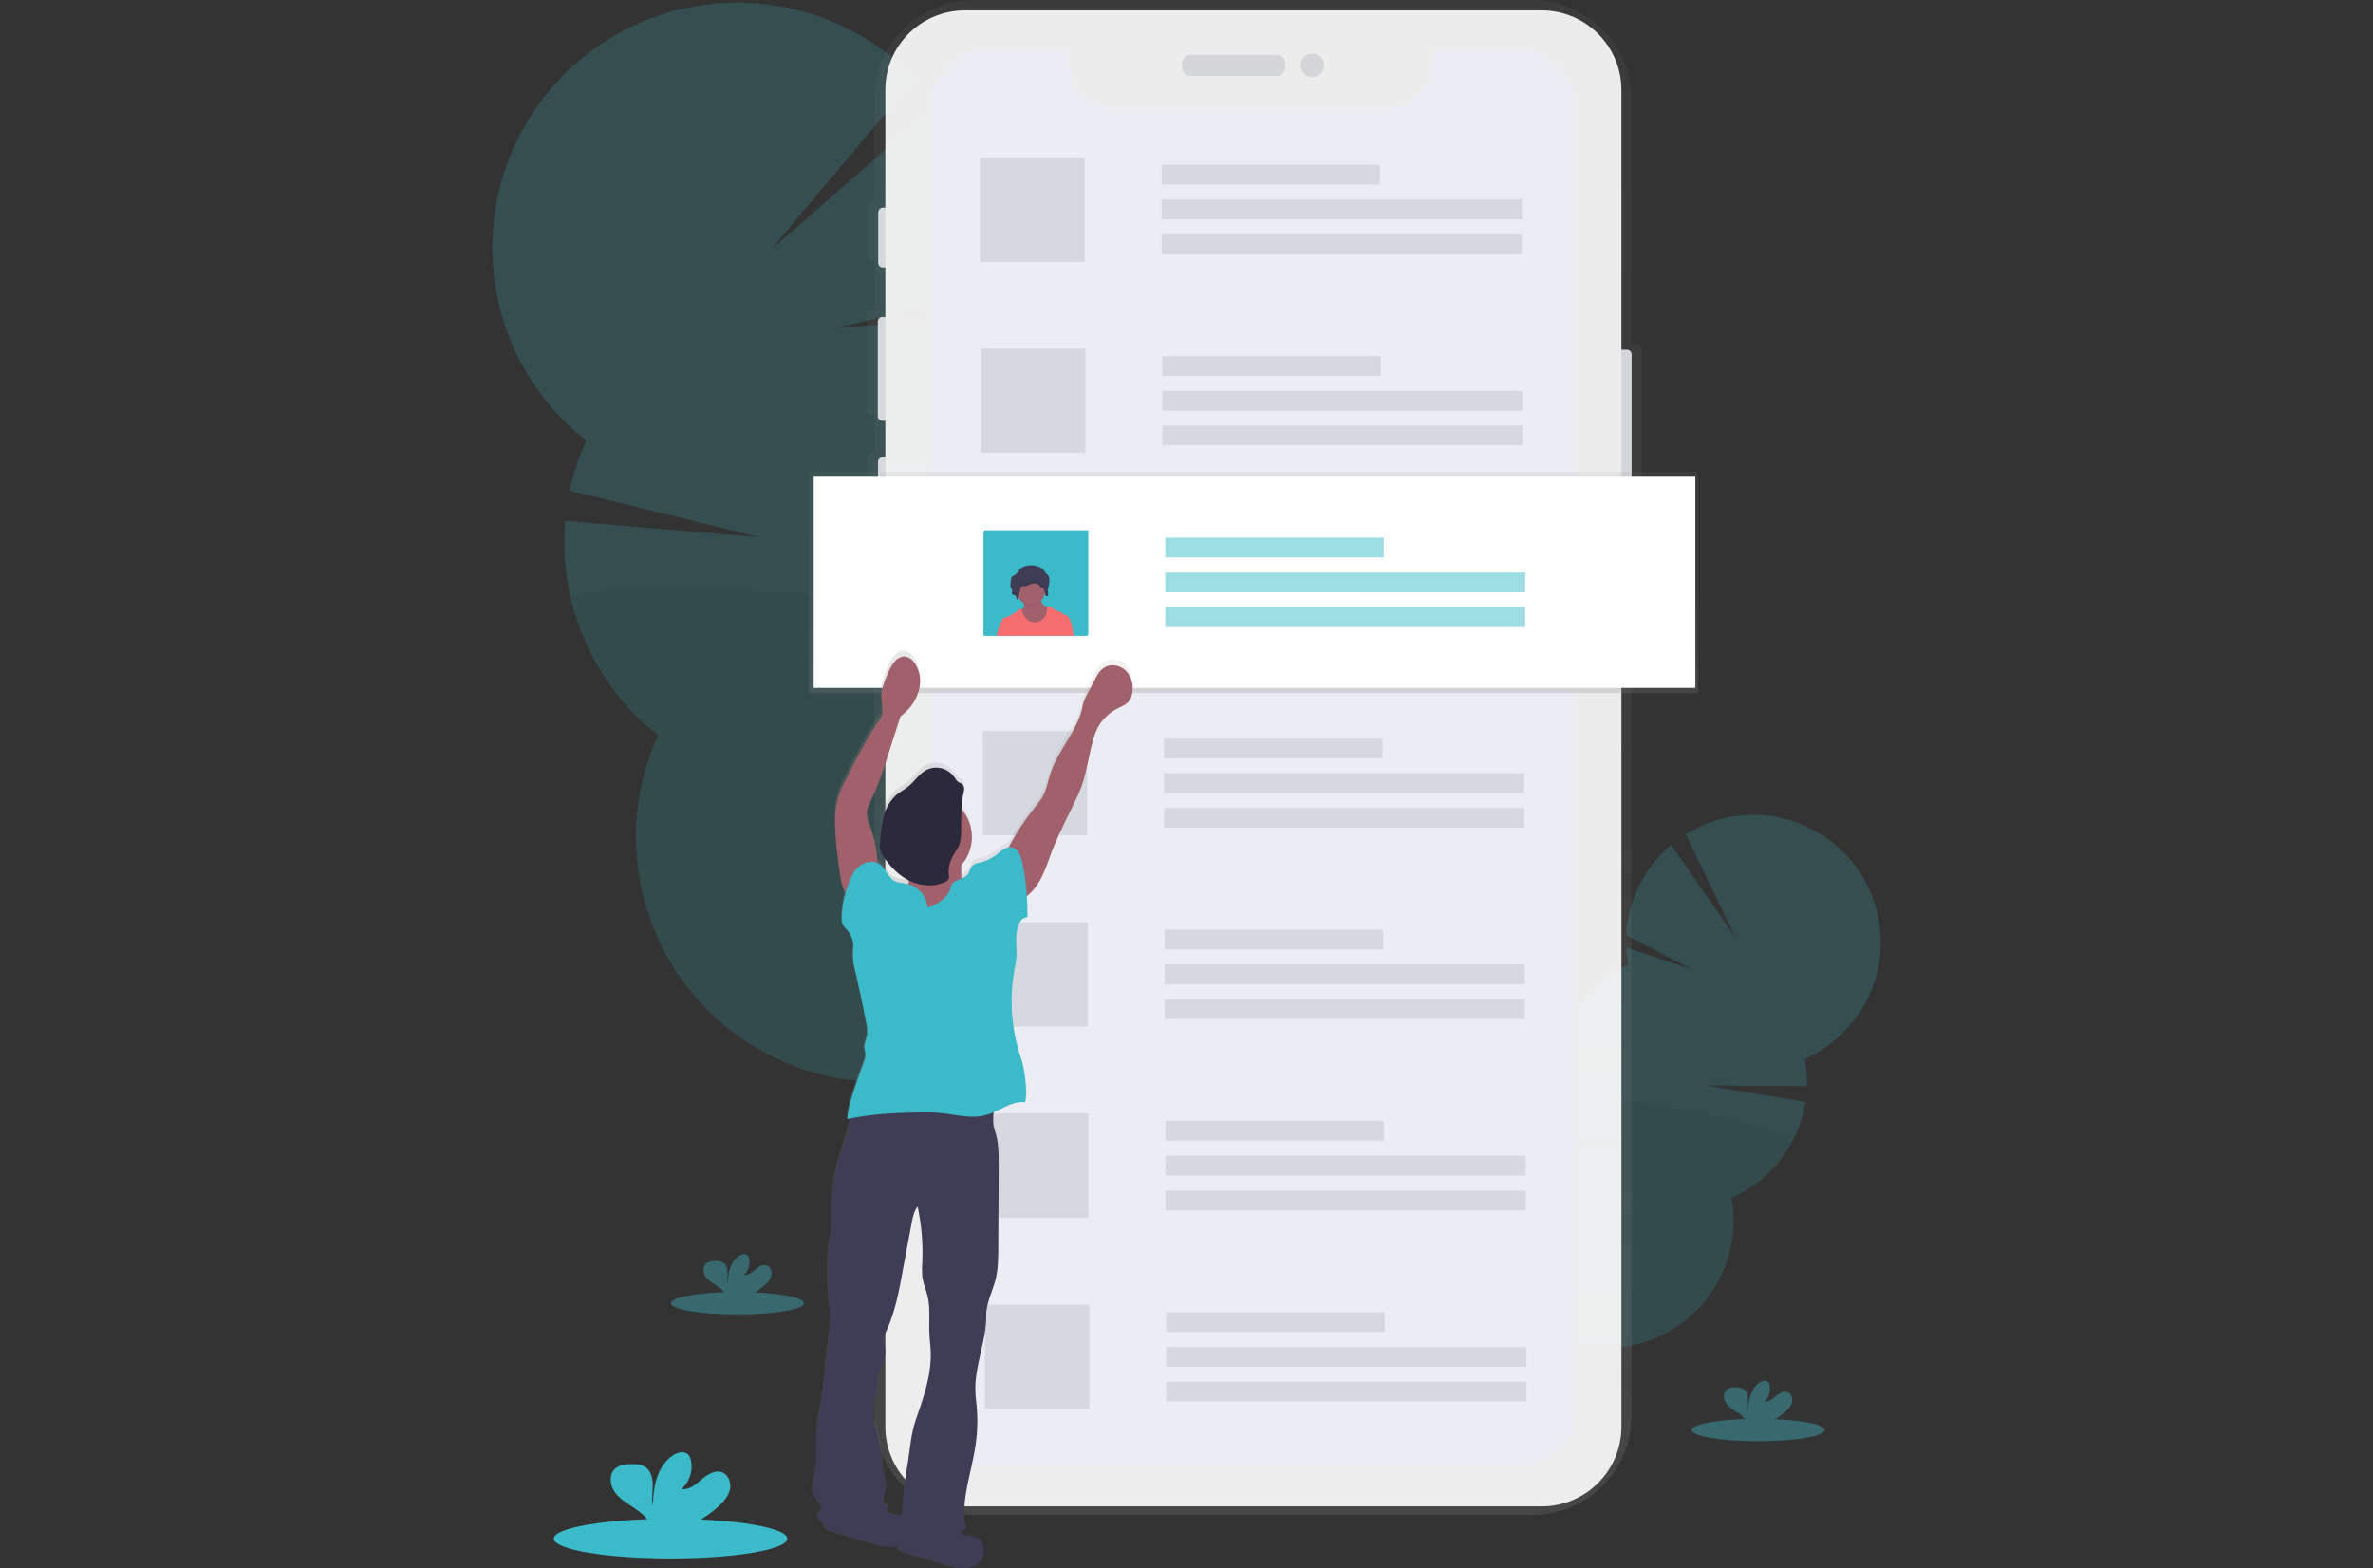 <svg id="Layer_1" xmlns="http://www.w3.org/2000/svg" viewBox="0 0 1162.2 768.1"><rect x="0" y="0" width="1162.2" height="768.1" fill="#333333" stroke="none"/><style>.st0{opacity:.2}.st1{fill:#3f3d56}.st2{fill:#3bbac9}.st3{opacity:.1;enable-background:new}.st6{fill:#e5e7eb}.st7{fill:#fff}.st9{opacity:.4}.st14{fill:#a0616a}.st16{fill:#f86d70}</style><g class="st0"><path class="st1" d="M746.2 701.1c-.6 1.1-1.3 2.2-2.1 3.3-7-4.9-14.1-9.8-21.4-14.5l.5-.9c1.7-3.2 4.2-6 7.3-7.9 4-2.5 8.5-3 12.2-1 3.7 2 5.8 6 6 10.7.1 3.4-.8 7-2.5 10.3z"/><ellipse transform="rotate(-62.089 744.476 676.627)" class="st1" cx="744.5" cy="676.6" rx="17" ry="13"/><ellipse transform="rotate(-62.089 754.231 658.214)" class="st1" cx="754.2" cy="658.2" rx="17" ry="13"/><ellipse transform="rotate(-62.089 763.986 639.8)" class="st1" cx="764" cy="639.8" rx="17" ry="13"/><ellipse transform="rotate(-62.089 773.731 621.397)" class="st1" cx="773.7" cy="621.4" rx="17" ry="13"/><path class="st2" d="M797.4 472.6c-.5-2.8-.9-5.7-1-8.6l32.9 11.1-32.9-17.1c1-17.2 8.9-33.2 22.1-44.2l31.8 46-24.7-51.2c29.2-18.3 67.7-9.4 86 19.8s9.4 67.7-19.8 86c-2.5 1.6-5.1 3-7.8 4.2.8 4.4 1.1 8.9 1 13.4l-50-.4 49.3 8.1c-3.4 20.8-17 38.5-36.3 47 6.1 33.9-16.3 66.4-50.2 72.5s-66.4-16.3-72.5-50.2c-5.1-28.3 9.8-56.5 36.1-68.1-5.2-28.5 9.7-56.7 36-68.3z"/><path class="st3" d="M877.7 558.8c-6.5 12.4-17 22.2-29.8 27.8 6.1 33.9-16.3 66.4-50.2 72.5s-66.4-16.3-72.5-50.2c-5.1-28.3 9.8-56.5 36.1-68.1-2.5-13.4 119.7 11.8 116.4 18z"/></g><g class="st0"><path class="st1" d="M458.1 621.7c.6 2.4 1.4 4.8 2.4 7 15.4-5.9 31-11.6 46.8-17-.1-.6-.3-1.3-.4-2-1.6-6.8-5-13.1-9.8-18.2-6.3-6.5-14.5-9.6-22.3-7.7s-13.6 8.5-16.2 17.1c-2.1 6.8-2.2 14-.5 20.8z"/><ellipse transform="rotate(-13.721 472.923 576.696)" class="st1" cx="473" cy="576.7" rx="25.1" ry="32.8"/><ellipse transform="rotate(-13.721 463.404 537.738)" class="st1" cx="463.5" cy="537.8" rx="25.1" ry="32.8"/><ellipse transform="rotate(-13.721 453.896 498.779)" class="st1" cx="453.9" cy="498.8" rx="25.1" ry="32.8"/><ellipse transform="rotate(-13.721 444.388 459.83)" class="st1" cx="444.4" cy="459.9" rx="25.1" ry="32.8"/><path class="st2" d="M470.5 171.1c2.3-5 4.2-10.2 5.8-15.6l-66.5 5.1 69.4-16.4c6.3-32.5-1.1-66.1-20.3-93l-81.1 70.9 70.3-83.8C402-9.6 326-11.2 278.1 34.7s-49.4 121.9-3.5 169.8c3.9 4.1 8.1 7.8 12.5 11.3-3.6 7.9-6.3 16.1-8.1 24.5l93.6 22.9-95.8-8.1c-3.5 40.4 13.6 79.9 45.5 105-27.5 60.4-.8 131.6 59.5 159 60.4 27.5 131.6.8 159-59.5 23-50.4 8.4-110-35.2-144.2 23.1-50.5 8.5-110.2-35.1-144.3z"/><path class="st3" d="M279.8 294c6.3 26.2 21.3 49.4 42.6 66-27.5 60.4-.8 131.6 59.5 159s131.6.8 159-59.5c23-50.4 8.4-110-35.2-144.2 10.8-23.7-229.1-34.4-225.9-21.3z"/></g><linearGradient id="SVGID_1_" gradientUnits="userSpaceOnUse" x1="874.252" y1="-39.25" x2="874.252" y2="702.65" gradientTransform="matrix(1 0 0 -1 -260 702.7)"><stop offset="0" stop-color="gray" stop-opacity=".25"/><stop offset=".54" stop-color="gray" stop-opacity=".12"/><stop offset="1" stop-color="gray" stop-opacity=".1"/></linearGradient><path d="M801.1 168.3h-2.2V48.1c0-26.5-21.8-48-48.8-48H477c-26.9 0-48.8 21.5-48.8 48V98h-.6c-1.6 0-2.9 1.2-2.9 2.8v24c0 1.6 1.3 2.8 2.9 2.8h.7v24.5h-.9c-1.6 0-2.8 1.3-2.9 2.8v45.9c0 1.6 1.3 2.8 2.9 2.8h.9v18h-.8c-1.6 0-2.9 1.2-2.9 2.8v46.3c0 1.6 1.3 2.8 2.9 2.8h.8V694c0 26.5 21.8 48 48.8 48h273.1c26.9 0 48.8-21.5 48.8-48V258.3h2.2c1.6 0 2.9-1.2 2.9-2.8v-84.3c-.1-1.6-1.4-2.9-3-2.9z" fill="url(#SVGID_1_)"/><g opacity=".9"><path class="st6" d="M790.6 171.3h6.2c1.3 0 2.3 1 2.3 2.3v84.2c0 1.3-1 2.3-2.3 2.3h-6.2c-1.3 0-2.3-1-2.3-2.3v-84.2c0-1.3 1-2.3 2.3-2.3zM432.4 101.7h1.5c1.3 0 2.3 1 2.3 2.3v24.7c0 1.3-1 2.3-2.3 2.3h-1.5c-1.3 0-2.3-1-2.3-2.3V104c.1-1.3 1.1-2.3 2.3-2.3zM432.2 155.2h2.2c1.3 0 2.3 1 2.3 2.3v46.3c0 1.3-1 2.3-2.3 2.3h-2.2c-1.3 0-2.3-1-2.3-2.3v-46.3c0-1.3 1.1-2.3 2.3-2.3zM432.3 223.9h1.9c1.3 0 2.3 1 2.3 2.3V273c0 1.3-1 2.3-2.3 2.3h-1.9c-1.3 0-2.3-1-2.3-2.3v-46.7c0-1.4 1.1-2.4 2.3-2.4z"/><path class="st7" d="M472.6 5.1h282.5c21.5 0 39 17.5 39 39v654.7c0 21.5-17.5 39-39 39H472.6c-21.5 0-39-17.5-39-39V44c0-21.5 17.4-38.9 39-38.9z"/><path class="st6" d="M582.9 26.9h42.6c2.1 0 3.9 1.7 3.9 3.9v2.5c0 2.1-1.7 3.9-3.9 3.9h-42.6c-2.1 0-3.9-1.7-3.9-3.9v-2.5c.1-2.1 1.8-3.9 3.9-3.9z"/><circle class="st6" cx="642.8" cy="32" r="5.8"/></g><path d="M743.2 24.1h-41.3v5c0 13-10.6 23.6-23.6 23.6H546.8c-13 0-23.6-10.6-23.6-23.6v-5h-38.7c-15.8 0-28.6 12.8-28.6 28.6V690c0 15.8 12.8 28.6 28.6 28.6h258.7c15.8 0 28.6-12.8 28.6-28.6V52.8c0-15.8-12.8-28.7-28.6-28.7z" fill="#ececf3"/><ellipse class="st2" cx="328.4" cy="753.6" rx="57.2" ry="9.7"/><path class="st2" d="M352 737.7c2.5-2.3 4.8-5 5.5-8.2.7-3.2-.7-7.2-3.8-8.4-3.5-1.3-7.2 1.1-10.1 3.5-2.8 2.5-6.1 5.3-9.8 4.7 3.9-3.5 5.7-8.8 4.6-14-.2-1-.6-2-1.3-2.8-1.9-2.1-5.5-1.2-7.8.5-7.4 5.2-9.5 15.3-9.5 24.3-.8-3.3-.1-6.7-.1-10s-.9-7.1-3.8-8.9c-1.8-.9-3.7-1.4-5.7-1.3-3.3-.1-7 .2-9.3 2.6-2.8 3-2.1 8.1.4 11.4 2.5 3.3 6.2 5.4 9.6 7.7 2.6 1.8 5.3 3.8 6.9 6.6.2.4.4.8.5 1.2h20.8c4.7-2.4 9-5.3 12.9-8.9z"/><g class="st9"><ellipse class="st2" cx="861.1" cy="700.4" rx="32.6" ry="5.5"/><path class="st2" d="M874.6 691.3c1.5-1.2 2.6-2.8 3.1-4.7.4-1.9-.4-4.1-2.2-4.8-2-.8-4.1.6-5.8 2s-3.5 3-5.6 2.7c2.2-2 3.2-5.1 2.6-8-.1-.6-.3-1.2-.7-1.6-1.1-1.2-3.1-.7-4.4.3-4.2 3-5.4 8.7-5.4 13.9-.4-1.9-.1-3.8-.1-5.7s-.5-4-2.2-5.1c-1-.5-2.1-.8-3.3-.8-1.9-.1-4 .1-5.3 1.5-1.6 1.7-1.2 4.6.2 6.5s3.5 3.1 5.5 4.4c1.6.9 2.9 2.2 3.9 3.7.1.2.2.4.3.7h11.9c2.8-1.3 5.3-3 7.5-5z"/></g><g class="st9"><ellipse class="st2" cx="361.2" cy="638.3" rx="32.6" ry="5.5"/><path class="st2" d="M374.7 629.3c1.5-1.2 2.6-2.9 3.1-4.7.4-1.9-.4-4.1-2.2-4.8-2-.8-4.1.6-5.7 2-1.6 1.4-3.5 3-5.6 2.7 2.2-2 3.2-5.1 2.6-8-.1-.6-.3-1.2-.7-1.6-1.1-1.2-3.1-.7-4.4.3-4.2 3-5.4 8.7-5.4 13.9-.4-1.9-.1-3.8-.1-5.7 0-1.9-.5-4-2.1-5-1-.5-2.1-.8-3.3-.8-1.9-.1-4 .1-5.3 1.5-1.6 1.7-1.2 4.6.2 6.5s3.5 3.1 5.5 4.4c1.6.9 2.9 2.2 3.9 3.7.1.2.2.4.3.7h11.9c2.6-1.4 5.1-3.1 7.3-5.1z"/></g><path d="M480.1 77.1h51.1v51.1h-51.1V77.1zm88.8 3.6h107v9.7h-107v-9.7zm0 17h176.4v9.7H568.9v-9.7zm0 17.1h176.4v9.7H568.9v-9.7zm-88.4 55.9h51.1v51.1h-51.1v-51.1zm88.8 3.7h107v9.7h-107v-9.7zm0 17h176.4v9.7H569.3v-9.7zm0 17h176.4v9.7H569.3v-9.7zm-88.4 56H532v51.1h-51.1v-51.1zm88.8 3.6h107v9.7h-107V268zm0 17H746v9.7H569.7V285zm0 17.1H746v9.7H569.7v-9.7zM481.3 358h51.1v51.1h-51.1V358zm88.8 3.7h107v9.7h-107v-9.7zm0 17h176.4v9.7H570.1v-9.7zm0 17h176.4v9.7H570.1v-9.7zm-88.4 56h51.1v51.1h-51.1v-51.1zm88.7 3.6h107v9.7h-107v-9.7zm0 17.1h176.4v9.7H570.4v-9.7zm0 17h176.4v9.7H570.4v-9.7zM482 545.3h51.1v51.1H482v-51.1zm88.8 3.7h107v9.7h-107V549zm0 17h176.4v9.7H570.8V566zm0 17.1h176.4v9.7H570.8v-9.7zM482.4 639h51.1v51.1h-51.1V639zm88.8 3.7h107v9.7h-107v-9.7zm0 17h176.4v9.7H571.2v-9.7zm0 17h176.4v9.7H571.2v-9.7z" fill="#d6d8e0"/><linearGradient id="SVGID_2_" gradientUnits="userSpaceOnUse" x1="613.837" y1="429.3" x2="613.837" y2="537.55" gradientTransform="matrix(1 0 0 -1 0 768.65)"><stop offset="0" stop-color="gray" stop-opacity=".25"/><stop offset=".54" stop-color="gray" stop-opacity=".12"/><stop offset="1" stop-color="gray" stop-opacity=".1"/></linearGradient><path d="M396.1 231.1h435.5v108.3H396.1V231.1z" fill="url(#SVGID_2_)"/><path class="st7" d="M398.5 233.5h431.8v103.4H398.5V233.5z"/><path class="st2" d="M481.9 259.7H533v51.1h-51.1v-51.1z"/><path class="st2" d="M570.7 263.3h107v9.7h-107v-9.7zm0 17.1H747v9.7H570.7v-9.7zm0 17H747v9.7H570.7v-9.7z" opacity=".5"/><linearGradient id="SVGID_3_" gradientUnits="userSpaceOnUse" x1="658.166" y1="159.296" x2="814.669" y2="159.296" gradientTransform="matrix(1 0 0 -1 -260 702.7)"><stop offset="0" stop-color="gray" stop-opacity=".25"/><stop offset=".54" stop-color="gray" stop-opacity=".12"/><stop offset="1" stop-color="gray" stop-opacity=".1"/></linearGradient><path d="M551.3 325.6c-2.7-2.7-7.2-3.6-10.5-1.6-2.5 1.5-3.9 4.4-5.2 7.1-1.9 4-4.6 7.7-5.5 12.1-2.3 11.9-11.8 21.2-15.6 32.7-1.4 4.1-2 8.5-4.2 12.3-1 1.6-2.2 3.2-3.4 4.7-4.9 6.2-9.3 12.8-13 19.8-2.2.4-4.1 2.3-5.9 3.7-2.4 1.8-5.1 3.1-8 3.8-1.2.1-2.3.5-3.3 1.2-1.4 1.1-1.6 3.2-2.7 4.6-.8.9-1.8 1.6-3 2 0-.4 0-.7-.1-1.1 0-1.9-.1-3.7-.1-5.6 6.7-7.8 6.6-19.4-.1-27.2.1-2.9.5-5.8 1.1-8.6.4-1.4.3-3-.8-3.9-.5-.4-1.3-.6-1.9-1-.8-.7-1.5-1.6-2-2.5-3.1-4.3-8.8-5.8-13.6-3.5-3.6 1.9-5.8 5.7-9 8.3-1.6 1.3-3.5 2.3-5.2 3.6-3.3 2.9-5.6 6.7-6.7 10.9-1.1 4.2-1.7 8.5-1.8 12.8-.2 1.3-.1 2.6.1 3.9.3 1.1.8 2.1 1.5 3 3 5 7.3 9 12.4 11.9v.8c0 .4-.1.8-.2 1.2l-.6-.2c-2.1-.5-4.5-.4-6.4-1.5-3.3-1.8-4.3-6.3-7.4-8.4-.3-.2-.5-.3-.8-.5-.2-5.7-1.3-11.3-3.2-16.7-.9-2.6-2-5.2-1.9-7.9.1-2.5 1.3-4.9 2.4-7.1 3.8-7.9 6.4-16.3 9-24.6 1.7-5.2 3.3-10.5 5-15.8 1.6-1.2 3.1-2.6 4.4-4.2 2.7-3.1 4.4-6.9 5.1-10.9.6-4.1-.4-8.2-2.8-11.6-1.1-1.6-2.8-2.6-4.7-2.9-1.7 0-3.3.8-4.4 2-1.7 1.9-2.9 4.1-3.8 6.5-1.6 3.9-3.3 7.9-3.1 12.1.1 3.5 1.4 7.4-.6 10.2-6.6 9.3-11.7 19.9-16.9 30.1-1.3 2.4-2.5 4.9-3.4 7.5-1.3 4.2-1.9 8.6-1.8 13 0 8.3 1.1 16.5 2.2 24.6.5 3.7 1.2 7.6 2.9 10.8-1.1 4-1.7 8-1.8 12.2 0 1 .1 1.9.4 2.8.6 1 1.3 2 2.2 2.8 2.4 2.7 3.5 6.3 3 9.8-.3 3.3 0 6.7.9 9.9 2 8.9 4 17.8 5.6 26.7.4 1.7.5 3.4.4 5.1-.3 2.4-1.6 4.7-1.4 7.2.3 1.1.5 2.3.6 3.4-.1.9-.3 1.7-.6 2.6-2.3 6.6-8.4 21.8-8.3 28.8l1.6-.4c-1.6 9.1-5.4 17.8-7.4 26.9-1.4 6.6-2 13.4-1.9 20.1.1 3 .1 6.1-.2 9.1-.3 2.7-1 5.3-1.4 8-.4 3.6-.6 7.2-.5 10.8-.1 5.7.2 11.4 1 17 1.5 9.6-1.1 19.1-1.9 28.8-.4 6.8-1.1 13.5-2.3 20.2-.5 2.8-1.2 5.6-1.6 8.5-1.1 8.5.5 17.2-1.3 25.5-.8 3.9-2.3 8.3-.1 11.6.7 1 1.7 1.9 2.4 2.9.8 1 1.1 2.3.7 3.5-.4.9-1.4 1.5-1.7 2.5-.4 1.5 1.2 2.8 2.6 3.5l.4.2c-.2 1.1.1 2.2.8 3 .9.8 1.9 1.4 3.1 1.6l18.9 5.7c4.2 1.3 8.8 2.5 13 1.5.1.6.4 1.2.8 1.6.9.8 1.9 1.4 3.1 1.6l18.7 5.7c4.8 1.5 10.1 2.9 14.7.9 1.3-.5 2.5-1.4 3.4-2.5 1.5-2.2 1.9-4.9 1.2-7.5-.2-1.3-.9-2.4-1.8-3.3-1.3-.9-2.8-1.4-4.4-1.4-1.3 0-2.6-.4-3.8-1-.4-.2-.7-.5-.9-.9 1.1-1.1 2.1-2.2 3.1-3.3-.8-.3-1.1-1.5-1.2-2.3-1.2-12.7 3.6-25.2 5.4-37.8.9-6.4 1.1-12.8.5-19.2-.2-2.4-.5-4.8-.6-7.2-.5-12.6 5.5-24.7 5.3-37.3-.1-5.9 3-11.7 4.5-17.4 1.3-5.1 1.4-10.4 1.4-15.6l.2-41.3c0-5.6 0-11.3-1.8-16.6-.9-2.9-1.1-6-.7-9.1 5.1-2.3 9.9-5.6 15.4-5 1.5-3.8-.3-16.7-1.6-20.6-5.3-15.3-6.4-31.8-3-47.6 1.2-5.7-.5-11.7.9-17.4.3-1.3.8-2.6 1.5-3.7.8-1.2 2.1-1.8 3.4-1.8 0-3.5-.1-7-.3-10.5 2.2-1.8 4.1-4 5.6-6.4 3-5 4.7-10.6 6.8-16.1 3.7-9.6 8.7-18.6 12.9-28s4.6-19.7 8-29.4c1.9-5.4 5.7-9.8 10.8-12.4 2-1 4.1-1.7 5.6-3.4 1.1-1.4 1.8-3 1.9-4.8 1.1-3.9-.1-7.9-2.7-10.7zm-117 413.1c.4-.5.8-.9 1.2-1.4-1.3-.2-2.8-1.1-2.8-2.4.1-1.3.4-2.5.8-3.8.6-2.2.7-4.4.3-6.7-.3-1.5-.8-3-1.1-4.6-.3-1.7-.5-3.4-.6-5.2-.5-6.2-1.8-12.4-3.6-18.4-1.8-5.8.7-11.7 1.3-17.7.3-2.9.2-5.8 1.2-8.5.6-1.6 1.6-3 2.1-4.6 1.4-3.7.6-7.8-.3-11.7 5.9-10.7 7.9-23.5 10.1-35.6l3.8-20.3c.5-3 1.2-6.2 3-8.6 1.9 9 2.7 18.2 2.3 27.3-.2 2.7-.2 5.3.1 8 .5 2.9 1.7 5.7 2.4 8.5 1.6 6.3.6 12.9 1 19.4.1 2.6.5 5.2.6 7.9.5 11.6-3.4 22.9-7.2 33.8-2.4 6.7-2.9 14.3-4 21.4-1.1 6.7-2.1 13.5-2.6 20.3-.2 2.1-.3 4.2-.5 6.3-.6-.1-1.3-.2-2-.3-1.3 0-2.6-.4-3.8-1-1-.4-1.5-1.2-1.7-2.1z" fill="url(#SVGID_3_)"/><path class="st1" d="M475.3 752.4c1.6 0 3.1.5 4.4 1.4.9.9 1.6 2 1.8 3.3.7 2.5.3 5.3-1.2 7.4-.9 1.1-2.1 2-3.4 2.5-4.6 2-9.9.5-14.7-.9l-18.9-5.7c-1.2-.2-2.2-.8-3.1-1.6-1.1-1.4-1.1-3.4-.1-4.8s2.4-2.5 4-3.2c5.9-2.9 12.5-3.5 19-3.6 2.4 0 4.8-.6 6.4 1.3.9 1 .7 2.1 2 2.9 1.2.7 2.4 1 3.8 1z"/><path class="st1" d="M439.6 742.1c1.6 0 3.1.5 4.4 1.4.9.9 1.6 2 1.8 3.3.7 2.5.3 5.3-1.2 7.4-.9 1.1-2.1 2-3.4 2.5-4.6 2-9.9.5-14.7-.9l-18.9-5.7c-1.2-.2-2.2-.8-3.1-1.6-1.1-1.4-1.1-3.4-.1-4.8s2.4-2.5 4-3.2c5.9-2.9 12.5-3.5 18.9-3.6 2.4 0 4.8-.6 6.4 1.3.9 1 .7 2.1 2 2.9 1.2.6 2.6.9 3.9 1z"/><path class="st1" d="M456 537.2c-11.1-1.1-22.3-1.4-33.5-.9-.7 0-1.5.1-2.2.3-2.5 1-2.8 4.2-3.1 6.9-.9 10.7-5.6 20.6-8 31.1-1.4 6.6-2 13.3-1.9 20 .1 3 .1 6-.2 9-.3 2.7-1 5.3-1.4 8-.4 3.6-.6 7.2-.5 10.8-.1 5.6.2 11.3 1 16.9 1.5 9.5-1.1 19-1.9 28.6-.4 6.7-1.1 13.4-2.3 20.1-.6 2.8-1.2 5.6-1.6 8.4-1.1 8.4.5 17.1-1.3 25.4-.8 3.9-2.3 8.2-.1 11.6.7 1 1.7 1.9 2.4 2.9.8 1 1.1 2.3.7 3.5-.4.9-1.4 1.5-1.7 2.5-.4 1.5 1.2 2.8 2.6 3.4 10.9 4.9 24.8 1.4 32.2-8-1.3-.2-2.8-1.1-2.8-2.4.1-1.3.4-2.5.8-3.7.6-2.2.7-4.4.3-6.6-.3-1.5-.8-3-1.1-4.5-.3-1.7-.5-3.4-.6-5.1-.5-6.2-1.8-12.3-3.6-18.2-1.8-5.8.7-11.6 1.3-17.6.3-2.8.2-5.8 1.2-8.4.6-1.6 1.6-3 2.1-4.6 1.4-3.7.6-7.8-.3-11.6 5.9-10.7 7.9-23.4 10.1-35.4l3.8-20.2c.5-3 1.2-6.1 3-8.5 1.9 8.9 2.7 18.1 2.3 27.2-.2 2.6-.2 5.3.1 7.9.5 2.9 1.7 5.6 2.4 8.5 1.6 6.3.6 12.8 1 19.3.1 2.6.5 5.2.6 7.8.5 11.5-3.4 22.7-7.2 33.6-2.4 6.7-2.9 14.3-4 21.2-1.1 6.7-2.1 13.4-2.6 20.1-.5 6.2-.7 12.9-4.6 17.8 3.5 2.3 7.2 4.6 11.3 5.4 4.8.8 9.7-.2 13.9-2.7 4.2-2.5 7.9-5.7 11-9.4-.8-.3-1.1-1.5-1.2-2.3-1.2-12.7 3.6-25 5.4-37.6.9-6.3 1.1-12.7.5-19.1-.2-2.4-.6-4.8-.6-7.2-.5-12.5 5.5-24.6 5.3-37.1-.1-5.9 3-11.7 4.5-17.3 1.3-5 1.4-10.3 1.4-15.5l.2-41c0-5.5 0-11.2-1.8-16.5-2.2-6.3.3-13.5.7-20.2-10.2 3.1-21.2 4.3-32 3.4z"/><path class="st14" d="M491.7 419.4c4.2-8.6 9.3-16.7 15.3-24.2 1.2-1.5 2.4-3 3.4-4.6 2.2-3.7 2.8-8.1 4.2-12.2 3.8-11.4 13.3-20.6 15.6-32.5.8-4.3 3.6-8 5.5-12 1.3-2.7 2.7-5.5 5.2-7 3.3-2 7.8-1.1 10.5 1.6 2.7 2.8 3.8 6.7 3.2 10.5-.2 1.7-.8 3.4-1.9 4.7-1.5 1.6-3.6 2.4-5.6 3.4-5 2.6-8.9 7-10.8 12.3-3.3 9.7-3.8 19.9-8 29.2s-9.2 18.3-12.9 27.8c-2.1 5.4-3.7 11-6.8 16s-7.8 9.2-13.6 9.9c0-3.6-.6-7.2-1.7-10.6-1.2-4-3.5-8.6-1.6-12.3zm-62 7.4c.3-7.1-.8-14.1-3.2-20.8-.9-2.5-2.1-5.1-1.9-7.9.1-2.5 1.3-4.8 2.4-7.1 3.8-7.9 6.4-16.2 9-24.5l5-15.6c1.6-1.2 3.1-2.6 4.4-4.1 2.7-3.1 4.4-6.8 5.1-10.9.6-4.1-.4-8.2-2.8-11.5-1.1-1.6-2.8-2.6-4.7-2.9-1.7 0-3.3.8-4.4 2-1.7 1.9-2.9 4.1-3.8 6.4-1.6 3.8-3.3 7.8-3.1 12 .1 3.5 1.4 7.3-.6 10.1-6.6 9.2-11.7 19.8-16.9 29.9-1.3 2.4-2.5 4.9-3.4 7.5-1.3 4.2-1.9 8.6-1.8 12.9 0 8.2 1.1 16.4 2.2 24.5.7 5.1 1.6 10.6 5.5 14 3.9-4.9 7.9-9.9 13-14z"/><circle class="st14" cx="455.2" cy="410" r="20.8"/><path class="st14" d="M445.1 431.8c-.5 3.8-2.5 7.1-4.5 10.4-1.2 2-2.7 4.1-5 4.4 6 3.2 12.3 5.7 18.8 7.6 2.2.7 4.5 1.1 6.9 1.1 2-.1 3.9-.6 5.7-1.5 8-3.5 14-10.5 16.1-19-2.6.1-5.2-.1-7.7-.6-1.4-.3-2.9-.7-3.8-1.9-.6-1-.8-2.2-.8-3.4-.1-3.5-.1-6.9 0-10.4-5.1-.3-10.2.3-15.1 1.9-2 .6-4 1.4-6.1 2-1.3.3-4.7 0-5.7.7-1.1 1.1 1.6 6.2 1.2 8.7z"/><path class="st2" d="M454.3 444.5c-.5-5.6-4.5-10.3-9.9-11.6-2.1-.5-4.5-.4-6.4-1.5-3.3-1.8-4.3-6.3-7.4-8.3-3.1-2-7.6-.9-10.4 1.7-2.7 2.6-4.1 6.3-5.3 9.9-1.7 4.9-2.6 10-2.7 15.1 0 .9.1 1.9.4 2.8.6 1 1.3 2 2.2 2.8 2.4 2.7 3.5 6.2 3 9.8-.3 3.3 0 6.6.9 9.8 2 8.8 4 17.6 5.6 26.5.4 1.6.5 3.3.4 5-.3 2.4-1.6 4.7-1.4 7.1.3 1.1.5 2.3.6 3.4-.1.9-.3 1.7-.6 2.5-2.3 6.6-8.4 21.7-8.3 28.7 10.6-2.7 26.4-3.3 37.3-3.4 3 0 6.1.1 9.1.4 7.2.8 14.6 2.9 21.6.9 6.5-1.8 12.3-7 19-6.3 1.5-3.8-.3-16.6-1.6-20.4-5.3-15.2-6.4-31.6-3-47.3 1.2-5.7-.5-11.7.9-17.3.2-1.3.8-2.6 1.5-3.7.8-1.2 2.1-1.8 3.4-1.8.1-9-.7-18.1-2.5-26.9-.7-3.1-2.1-6.9-5.2-7.4-2.9-.5-5.3 1.9-7.6 3.7-2.4 1.8-5.1 3.1-8 3.8-1.2.1-2.3.5-3.3 1.2-1.4 1.1-1.6 3.2-2.7 4.6-2 2.5-6.5 2.3-7.9 5.1-.3.9-.6 1.7-.8 2.6-.7 1.7-1.8 3.2-3.3 4.3-2 1.9-4.7 3.4-7.6 4.2z"/><path d="M472 387.9c.4-1.4.3-3-.8-3.9-.5-.4-1.3-.6-1.9-1-.8-.7-1.5-1.6-2-2.5-3.1-4.3-8.8-5.8-13.6-3.4-3.6 1.9-5.8 5.7-9 8.2-1.6 1.3-3.5 2.3-5.2 3.6-3.3 2.8-5.6 6.6-6.7 10.8-1 4.2-1.7 8.5-1.8 12.8-.2 1.3-.1 2.6.1 3.9.3 1.1.8 2.1 1.5 3 3.3 5 7.6 9.5 13.1 12.1s12.1 3 17.5.3c.5-.2 1-.6 1.3-1.1.3-.7.4-1.5.2-2.3-.3-3.1.3-6.1 1.8-8.8 1-2 2.5-3.7 3.3-5.8.7-2.3 1.1-4.7.9-7.2.2-6.3-.2-12.6 1.3-18.7z" fill="#2d293d"/><path class="st2" d="M481.7 260.3h51.1v51.1h-51.1v-51.1z"/><path class="st14" d="M514.1 303.8c-.7 1.4-2 2.5-3.5 3.1-.9.3-1.8.5-2.8.5-1 .1-2-.1-3-.4-1.3-.5-2.4-1.4-3.2-2.5-.8-1.1-1.4-2.4-1.8-3.7-.3-.6-.4-1.4-.4-2.1.8-.1 1.5-.5 2-1.1.3-.6.3-1.4 0-2-.1-.2-.1-.4-.2-.6-.1-.4-.7-1.3-.3-1.6s1.2-.4 1.5-.5c1-.6 2-1.1 3.1-1.4 1-.1 2-.1 3 .2.1 0 .3.1.4.1.1.1.2.2.3.4.3.7.4 1.4.7 2.1.2.7.6 1.4 1.1 2 .5.4 1 .7 1.5.9l1.3.6c.2.1.4.2.6.4.2.2.3.5.3.8.4 1.7.1 3.4-.6 4.8z"/><path class="st3" d="M509.9 294.5c-2.2 2.3-5.6 2.8-8.4 1.3-.1-.2-.1-.4-.2-.6-.1-.4-.7-1.3-.3-1.6s1.2-.4 1.5-.5c1-.6 2-1.1 3.1-1.4 1-.1 2-.1 3 .2.1 0 .3.1.4.1.1.1.2.2.3.4.3.7.4 1.4.6 2.1z"/><circle class="st14" cx="504.9" cy="289.4" r="6.9"/><path class="st16" d="M526 311.4h-32.7c-1-2.2-1.9-4.5-2.9-6.7.1-.5.3-1 .6-1.5s.8-.7 1.3-.8c.3 0 .6.1.8-.1.2-.2.1-.4.3-.5s.5-.1.8-.1c.6 0 1.2-.3 1.5-.8.1-.2.2-.4.4-.5.3-.1.5-.2.8-.2.8-.2 1.3-1 1.9-1.5.3-.3.8-.5 1.2-.3.1.1.2.1.3.2.2.3.3.5.3.8.4 1.7 1.3 3.1 2.6 4.2 2.6 2 6.3 1.5 8.3-1.2.3-.3.5-.7.6-1.1.5-1.2.8-2.5.8-3.8v-.2c.8-.2 1.7 0 2.4.5s1.4 1 2.1 1.3c.9.4 2 .4 2.6 1 .3.3.4.6.8.8.2.1.4.1.6.1 1.1.3 2.1 1.1 2.5 2.2.7 1.6 1.2 3.3 1.4 5.1l.7 3.1z"/><path class="st1" d="M500.2 278.1c-.5.4-.9.9-1.2 1.4-.6 1-1.4 1.8-2.4 2.4-.4.1-.8.4-1.1.7-.2.2-.3.5-.3.8-.2 1-.3 2-.3 3 0 .5 0 1 .2 1.5.2.4.6.8.6 1.2 0 .4 0 .7-.1 1.1-.1.4.1.8.4 1 .2.1.4.1.6.1 1 .2 1.3 1.4 1.5 2.4.3 0 .5-.4.6-.7l1-4.6c.1-.5.3-1.1.8-1.3.3-.1.7-.1 1.1 0 1.4.1 2.5-1 3.9-1.3.4-.1.9-.1 1.3-.1 1.1 0 2.3.5 2.5 1.5 0 .2.1.4.2.4h.5c.7-.1 1.1.7 1.3 1.3l.7 2.3c.1.3.3.8.7.8.4 0 .6-.3.7-.6 0-.3 0-.7-.1-1-.3-1.5.2-3 .5-4.5s.4-3.2-.7-4.4c-.4-.4-.9-.7-1.2-1.2s-.5-.9-.9-1.3c-1.4-1.2-3.1-1.9-4.9-2.1-2.2-.2-4.2.2-5.9 1.2z"/><path d="M512.5 290.8c-.4 0-.5-.5-.7-.8l-.7-2.3c-.2-.6-.6-1.4-1.3-1.3h-.5c-.1-.1-.2-.3-.2-.4-.2-1-1.5-1.4-2.5-1.5-.4 0-.9 0-1.3.1-1.4.3-2.5 1.4-3.9 1.2-.4-.1-.7-.1-1.1 0-.5.2-.7.8-.8 1.3-.4 1.5-.7 3.1-1 4.6-.1.3-.2.7-.6.7-.1-1-.5-2.1-1.5-2.4-.2 0-.4-.1-.6-.1l-.3-.3c0 .1-.1.3-.1.4-.1.4.1.8.4 1 .2.1.4.1.6.1 1 .2 1.3 1.4 1.5 2.4.3 0 .5-.4.6-.7.4-1.5.7-3.1 1-4.6.1-.5.3-1.1.8-1.3.3-.1.7-.1 1.1 0 1.4.1 2.5-1 3.9-1.3.4-.1.9-.1 1.3-.1 1.1 0 2.3.5 2.5 1.5 0 .2.1.4.2.4h.5c.7-.1 1.1.7 1.3 1.3l.7 2.3c.1.3.3.8.7.8.4 0 .6-.3.7-.6 0-.3 0-.5-.1-.8-.1.3-.3.4-.6.4zm-16.8-2.9c-.1-.5-.4-.8-.6-1.2-.1-.3-.2-.6-.2-.9v.5c0 .5 0 1 .2 1.5.2.3.4.6.6 1v-.9zm17.9-3.2c-.4 1.3-.6 2.6-.6 4 .1-1 .3-2 .6-2.9.2-.7.2-1.5.2-2.2-.1.4-.1.7-.2 1.1z" opacity=".1"/><path class="st16" d="M495.9 311.4h-7.8c.3-2.1 1-4.1 1.8-6.1.1-.2.2-.4.3-.5l.1-.1c.2-.2.6-.3.8-.4s.3-.4.5-.4c.9 0 1.7.1 2.5.4.2 0 .5.1.7.2.5.3.9.7 1.1 1.3.8 1.7.3 3.7 0 5.6z"/></svg>
